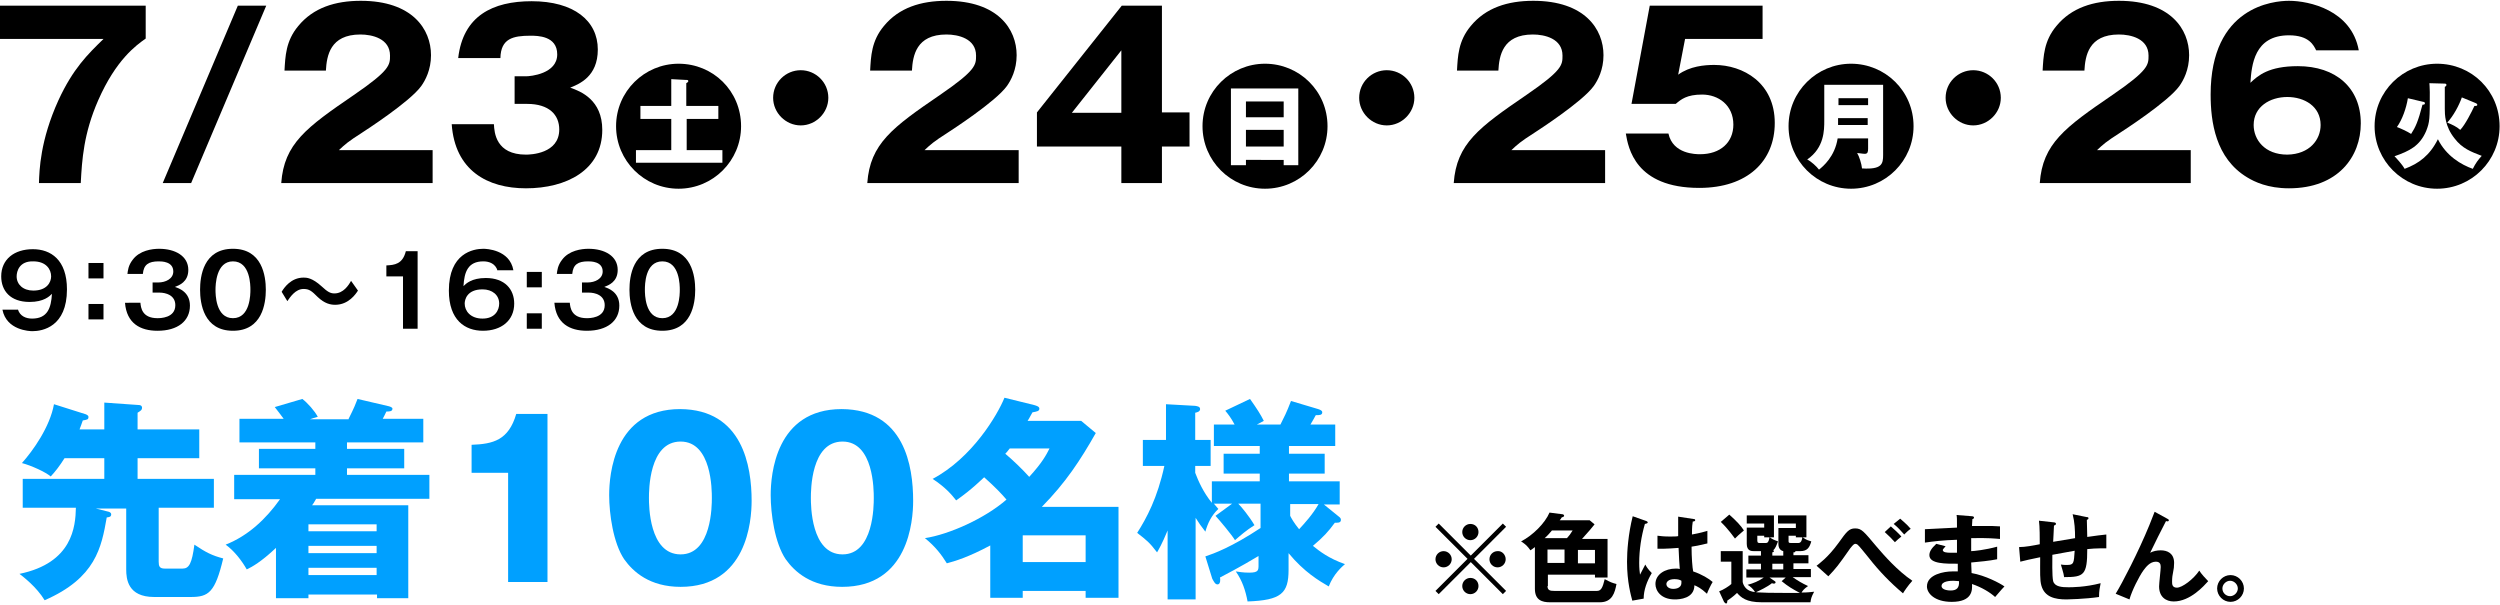 <?xml version="1.0" encoding="utf-8"?>
<!-- Generator: Adobe Illustrator 25.4.0, SVG Export Plug-In . SVG Version: 6.00 Build 0)  -->
<svg version="1.1" id="レイヤー_1" xmlns="http://www.w3.org/2000/svg" xmlns:xlink="http://www.w3.org/1999/xlink" x="0px"
	 y="0px" width="616px" height="149px" viewBox="0 0 616 149" style="enable-background:new 0 0 616 149;" xml:space="preserve">
<style type="text/css">
	.st0{fill:#00A0FF;}
</style>
<g>
	<g>
		<path class="st0" d="M22.8,125.1l4,1c0.3,0.1,0.6,0.3,0.6,0.6c0,0.7-0.5,0.7-1.1,0.8c-1.3,7.4-2.7,14.9-15.3,20.4
			c-2-3.3-5.3-5.8-6.2-6.5c13.1-2.7,13.8-11.7,13.9-16.3H5.6v-7.1h20.1v-5.1h-9.8c-1.2,1.9-2.2,3.2-3.4,4.5
			c-1.3-1.1-4.8-2.7-7.1-3.3c2.7-3,6.9-8.9,7.9-14.5l7.9,2.5c0.2,0.1,0.6,0.3,0.6,0.6c0,0.7-0.3,0.7-1.4,0.9
			c-0.3,0.9-0.5,1.4-0.8,2.2h6.1v-6.6l8.5,0.6c0.3,0,0.8,0.1,0.8,0.7c0,0.5-0.3,0.7-1.1,1.2v4.1h15.2v7.1H33.9v5.1h18.8v7.1H39.1
			v13.3c0,1.1,0.2,1.7,1.5,1.7h4.4c1.6,0,2.3-1.3,2.9-5.9c2.8,1.9,4.4,2.7,7.1,3.4c-2,8.4-3.6,9.5-8,9.5h-9c-6.5,0-6.9-4.4-6.9-6.8
			v-15H22.8z"/>
		<path class="st0" d="M85.9,103.2c1.5-3,1.6-3.4,2.2-4.9l7.7,1.8c0.4,0.1,0.9,0.3,0.9,0.6c0,0.7-0.8,0.7-1.5,0.7
			c-0.4,0.8-0.5,1.1-0.9,1.8h10v5.8H85.5v1.6h14.1v4.8H85.5v1.6h20.3v5.9H77.9c-0.5,0.9-0.7,1.2-1,1.6h23.7v22.9h-7.7v-0.9H76v0.9
			h-8v-12.4c-3.6,3.4-5.9,4.7-7.2,5.3c-1.2-2.1-3-4.5-5.2-6.1c5.6-2.2,10-6.4,13.4-11.2H57.7V117h20v-1.6H63.8v-4.8h13.9V109H59
			v-5.8h10.9c-0.8-1.1-1.2-1.6-2.2-2.9l6.8-2c1.3,1,3,2.9,3.8,4.4c-0.8,0.2-1.3,0.4-1.9,0.6H85.9z M92.8,130.9v-1.7H76v1.7H92.8z
			 M92.8,136.3v-1.8H76v1.8H92.8z M76,139.9v1.8h16.8v-1.8H76z"/>
		<path class="st0" d="M125.2,143.4v-26.9h-9v-6.9c5.3-0.2,9.1-1.1,11-7.6h7.7v41.4H125.2z"/>
		<path class="st0" d="M185.2,123.4c0,5-1.2,21.2-17.5,21.2c-7.6,0-11.7-3.7-13.9-6.8c-2.7-4-3.7-11.2-3.7-15.8
			c0-5,1.2-21.2,17.5-21.2C183,100.9,185.2,114.9,185.2,123.4z M159.9,122.7c0,1.7,0,13.9,7.8,13.9c7.7,0,7.7-12.1,7.7-13.9
			c0-1.9,0-13.9-7.7-13.9C159.9,108.8,159.9,120.9,159.9,122.7z"/>
		<path class="st0" d="M225,123.4c0,5-1.2,21.2-17.5,21.2c-7.6,0-11.7-3.7-13.9-6.8c-2.7-4-3.7-11.2-3.7-15.8
			c0-5,1.2-21.2,17.5-21.2C222.9,100.9,225,114.9,225,123.4z M199.8,122.7c0,1.7,0,13.9,7.8,13.9c7.7,0,7.7-12.1,7.7-13.9
			c0-1.9,0-13.9-7.7-13.9C199.8,108.8,199.8,120.9,199.8,122.7z"/>
		<path class="st0" d="M244,134.4c-5.4,2.9-8.8,3.9-10.7,4.4c-1.3-2.1-2.8-4.1-5.4-6.2c5.9-0.9,14.7-4.8,20.1-9.5
			c-1.2-1.4-2.6-2.9-5.5-5.5c-0.7,0.6-2.9,2.9-6.9,5.7c-1.1-1.4-2.6-3.2-5.8-5.3c9.8-5.2,16-15.8,17.7-20l7.3,1.8
			c0.7,0.2,1.3,0.4,1.3,0.9c0,0.6-0.6,0.7-1.7,0.9c-0.5,0.8-0.6,1.2-1.2,2.1h13.2l3.6,3c-3.8,6.7-7.4,12.2-13.3,18.2h18.9v22.4h-8.1
			v-1.7H252v1.7h-8V134.4z M248.8,110.5c-0.7,0.9-0.8,1-1.1,1.3c1.8,1.5,4.3,3.9,5.9,5.7c3.2-3.5,4.2-5.4,5-7H248.8z M267.5,138.5
			v-6.6H252v6.6H267.5z"/>
		<path class="st0" d="M297,137.1c2.1-0.7,6.5-2.3,13.6-7v-6h-5.5c0.8,0.8,2.7,3.1,4,5.3c-2.2,1.4-3.4,2.5-4.8,3.7
			c-0.7-1.2-3.7-4.8-4.8-6l4.1-3h-4.5c0.4,0.5,0.6,0.7,1.1,1.3c-1.7,1.6-2.6,3.5-3.2,5.6c-1-1.3-1.6-2.1-2.4-3.4v20.1h-6.9v-17
			c-1.4,3.4-2.2,4.7-2.6,5.4c-1.9-2.5-2.6-3-4.9-4.8c2.3-3.6,5-8.6,6.7-16.5h-5.3v-6.4h5.7v-8.8l7.2,0.4c0.6,0.1,1.2,0.2,1.2,0.8
			c0,0.6-0.7,0.8-1.2,0.9v6.7h3.8v6.4h-3.8v1.7c0.8,2.1,2,4.8,4.1,7.4v-5.3h11.8v-1.9h-8.9v-4.9h8.9v-1.9h-11.3v-5.3h5.1
			c-0.9-1.7-1.7-2.7-2.3-3.4l6.1-2.9c1.7,2.4,2.6,3.8,3.4,5.4l-1.7,0.9h5.8c0.9-1.8,1.5-2.9,2.6-5.8l6.7,2c0.6,0.2,1,0.4,1,0.8
			c0,0.7-0.7,0.7-1.6,0.7c-0.4,0.7-0.4,0.8-1.3,2.3h6.1v5.3h-11.4v1.9h8.8v4.9h-8.8v1.9h12.5v5.7h-3.9l3.7,3
			c0.4,0.3,0.5,0.5,0.5,0.8c0,0.8-0.9,0.7-1.5,0.7c-1.6,2.2-2.9,3.6-5.4,5.7c1.6,1.3,3.9,3.1,7.9,4.5c-0.7,0.6-2.8,2.4-4,5.5
			c-2.4-1.4-6-3.5-9.9-8.2v4.1c0,5.8-1.8,7.5-10.1,7.8c-0.5-2.7-1.3-5.1-2.9-7.4c0.8,0.1,1.7,0.3,3.3,0.3c2.3,0,2.3-0.6,2.3-1.9V137
			c-1,0.6-4.5,2.7-9.5,5.3c0.1,0.3,0.2,1.7-0.6,1.7c-0.6,0-0.9-0.7-1.3-1.4L297,137.1z M317.9,127.1c0.3,0.6,0.9,1.7,2.2,3.3
			c1.3-1.4,3.4-3.7,4.8-6.2h-7V127.1z"/>
	</g>
	<g>
		<path d="M0,9.6V1.4h35.9v8.1c-2.4,1.7-7.3,5.2-11.7,15.2c-3.6,8.2-4,14.7-4.3,20.4H9.6c0.1-3.2,0.3-10.5,4.8-20.4
			c3.6-7.8,7.2-11.3,11.1-15.1H0z"/>
		<path d="M40.1,45.1L58.6,1.4h7L47.1,45.1H40.1z"/>
		<path d="M106.6,45.1H69.3c0.7-9.7,6.2-13.7,17.9-21.7c8.9-6.1,8.9-7.4,8.9-9.7c0-4.2-4.4-5.2-7.3-5.2c-7.5,0-8.3,5.3-8.5,8.9H70.1
			c0.2-3.5,0.3-7.3,3.4-11c3.7-4.5,9.1-6.2,15.4-6.2c12.7,0,17.3,7,17.3,13.4c0,3.6-1.4,6.2-2.4,7.6c-2.8,3.9-14,11.1-14.6,11.5
			c-3.6,2.3-4.2,2.9-5.7,4.3h23.1V45.1z"/>
		<path d="M126.8,25.6v-6.8h2.8c1.1,0,7.7-0.6,7.7-5.4c0-4.6-4.9-4.6-6.6-4.6c-4.3,0-7.3,0.7-7.4,5.5h-10.4c1.2-10.4,8.5-14,18.1-14
			c10.4,0,16.3,4.8,16.3,11.9c0,6.7-4.6,8.5-6.8,9.4c2.6,0.9,7.9,3,7.9,10.4c0,9.9-8.8,14.4-18.8,14.4c-9.5,0-17.5-4.4-18.3-15.8
			h10.4c0.1,2.1,0.5,7.5,7.9,7.5c1.1,0,8.2-0.2,8.2-6.2c0-3.6-2.5-6.3-7.9-6.3H126.8z"/>
		<path d="M182.6,31.1c0,8.5-6.9,15.4-15.4,15.4s-15.4-6.9-15.4-15.4c0-8.6,7-15.4,15.4-15.4C175.7,15.7,182.6,22.4,182.6,31.1z
			 M169.1,26.2v-5.7c0.2-0.1,0.5-0.3,0.5-0.5c0-0.3-0.2-0.3-0.5-0.3l-3.7-0.2v6.6h-7.6v3.2h7.6v7.7h-8.7v3.1h21.3v-3.1h-8.8v-7.7
			h7.8v-3.2H169.1z"/>
		<path d="M204.1,24.1c0,3.7-3.1,6.8-6.8,6.8s-6.8-3.1-6.8-6.8c0-3.8,3.1-6.8,6.8-6.8C201,17.3,204.1,20.3,204.1,24.1z"/>
		<path d="M251,45.1h-37.3c0.7-9.7,6.2-13.7,17.9-21.7c8.9-6.1,8.9-7.4,8.9-9.7c0-4.2-4.4-5.2-7.3-5.2c-7.5,0-8.3,5.3-8.5,8.9h-10.3
			c0.2-3.5,0.3-7.3,3.4-11c3.7-4.5,9.1-6.2,15.4-6.2c12.7,0,17.3,7,17.3,13.4c0,3.6-1.4,6.2-2.4,7.6c-2.8,3.9-14,11.1-14.6,11.5
			c-3.6,2.3-4.2,2.9-5.7,4.3H251V45.1z"/>
		<path d="M276.4,1.4h9.9v26.3h6.8v8.4h-6.8v9h-10v-9h-20.8v-8.4L276.4,1.4z M276.3,27.7V12.4l-12.2,15.4H276.3z"/>
		<path d="M327.1,31.1c0,8.5-6.9,15.4-15.4,15.4c-8.5,0-15.4-6.9-15.4-15.4c0-8.6,7-15.4,15.4-15.4
			C320.1,15.7,327.1,22.4,327.1,31.1z M316.3,39.4v1.3h3.6V21.8h-16.6v18.9h3.7v-1.3H316.3z M307,28.8V25h9.3v3.9H307z M307,36.1V32
			h9.3v4.1H307z"/>
		<path d="M348.5,24.1c0,3.7-3.1,6.8-6.8,6.8c-3.7,0-6.8-3.1-6.8-6.8c0-3.8,3.1-6.8,6.8-6.8C345.4,17.3,348.5,20.3,348.5,24.1z"/>
		<path d="M395.5,45.1h-37.3c0.7-9.7,6.2-13.7,17.9-21.7c8.9-6.1,8.9-7.4,8.9-9.7c0-4.2-4.4-5.2-7.3-5.2c-7.5,0-8.3,5.3-8.5,8.9H359
			c0.2-3.5,0.3-7.3,3.4-11c3.7-4.5,9.1-6.2,15.4-6.2c12.7,0,17.3,7,17.3,13.4c0,3.6-1.4,6.2-2.4,7.6c-2.8,3.9-14,11.1-14.6,11.5
			c-3.6,2.3-4.2,2.9-5.7,4.3h23.1V45.1z"/>
		<path d="M434.2,9.6h-19l-1.7,8.8c2.9-2.1,6.5-2.4,8.9-2.4c7.1,0,14.9,4.4,14.9,14.3c0,9.4-6.7,16-18.6,16
			c-15.8,0-17.5-9.9-18.1-13.4h10.5c1.1,5.1,6.8,5.1,7.8,5.1c5,0,8.2-2.9,8.2-7.3c0-4.8-3.7-7.4-7.7-7.4c-3.8,0-5.2,1.2-6.5,2.3H402
			l4.5-24.2h27.8V9.6z"/>
		<path d="M471.5,31.1c0,8.5-6.9,15.4-15.4,15.4s-15.4-6.9-15.4-15.4c0-8.6,7-15.4,15.4-15.4C464.5,15.7,471.5,22.4,471.5,31.1z
			 M460.3,34.1v2.5c0,0.8-0.1,1.3-0.8,1.3c-0.6,0-1.5-0.2-1.9-0.2c0.5,0.8,1.1,2.7,1.2,3.8c4.9,0.3,5.2-1.1,5.2-3.3V20.9h-14.5v8.8
			c0,2.4,0,6.7-4.2,9.6c1,0.5,2.3,1.7,2.9,2.5c1-0.8,3.9-3.2,4.6-7.7H460.3z M452.9,30.7c0-0.5,0-0.5,0-0.8v-0.8h7.3v1.7H452.9z
			 M453,25.9v-1.7h7.3v1.7H453z"/>
		<path d="M493,24.1c0,3.7-3.1,6.8-6.8,6.8s-6.8-3.1-6.8-6.8c0-3.8,3.1-6.8,6.8-6.8C489.9,17.3,493,20.3,493,24.1z"/>
		<path d="M539.9,45.1h-37.3c0.7-9.7,6.2-13.7,17.9-21.7c8.9-6.1,8.9-7.4,8.9-9.7c0-4.2-4.4-5.2-7.3-5.2c-7.5,0-8.3,5.3-8.5,8.9
			h-10.3c0.2-3.5,0.3-7.3,3.4-11c3.7-4.5,9.1-6.2,15.4-6.2c12.7,0,17.3,7,17.3,13.4c0,3.6-1.4,6.2-2.4,7.6
			c-2.8,3.9-14,11.1-14.6,11.5c-3.6,2.3-4.2,2.9-5.7,4.3h23.1V45.1z"/>
		<path d="M570.7,12.4c-0.6-1.2-1.7-3.7-6.7-3.7c-8.6,0-9.2,7.4-9.5,11.7c1.9-1.8,4.5-4.1,11.7-4.1c9.3,0,15.5,5.3,15.5,14.1
			c0,8.2-5.6,16-17.7,16c-5.2,0-8.5-1.6-10.3-2.7c-7.8-4.7-9-13.7-9-20.4c0-21.7,15.5-23.1,19.3-23.1c5,0,15.4,2.3,17.2,12.2H570.7z
			 M571.8,30.8c0-4.6-4-6.9-8.2-6.9c-4.3,0-8.3,2.4-8.3,6.9c0,3.6,2.7,7.3,8.3,7.3C569.1,38,571.8,34.4,571.8,30.8z"/>
		<path d="M615.9,31.1c0,8.5-6.9,15.4-15.4,15.4c-8.5,0-15.4-6.9-15.4-15.4c0-8.6,7-15.4,15.4-15.4C609,15.7,615.9,22.4,615.9,31.1z
			 M598.6,20.5c0,0.3,0.1,1,0.1,2.2c0,6.7,0,7.3-0.9,9.6c-1.6,3.7-4.1,4.9-7.8,6.2c0.4,0.4,1.9,2,2.5,3.1c3.5-1.3,6.2-3.3,8.2-7.3
			c2.1,4.2,5.8,6.3,8.6,7.3c0.7-1.4,1.3-2.2,2.2-3.2c-2.6-1-4.8-1.8-6.7-4.3c-2.4-3-2.4-5.9-2.4-7.3v-5.4c0.2-0.1,0.4-0.2,0.4-0.5
			c0-0.3-0.3-0.3-0.4-0.3L598.6,20.5z M593.3,24.2c-0.4,2.5-1.4,5.3-2.7,7.1c0.6,0.2,2.6,1.1,3.5,1.7c1.1-1.7,1.7-3,2.8-7.2
			c0.4,0,0.6-0.1,0.6-0.3c0-0.3-0.2-0.4-0.4-0.4L593.3,24.2z M606.6,24c-0.7,2-2.1,4.6-3.6,6.2c1.2,0.5,2.3,1,3.2,1.8
			c1.2-1.2,2.9-4.6,3.5-5.9c0.5,0,0.7,0,0.7-0.3c0-0.2-0.2-0.3-0.4-0.4L606.6,24z"/>
	</g>
	<g>
		<path d="M4.4,76.2c0.5,1.7,2,2.3,3.5,2.3c3.8,0,4.7-2.6,4.9-6.1c-0.6,0.6-2,2-5.5,2c-4.8,0-7-2.8-7-6.3c0-4.2,3.2-6.7,7.8-6.7
			c4.4,0,8.4,2.6,8.4,9.9c0,9.2-6,10.3-8.5,10.3c-0.7,0-6.4-0.2-7.4-5.3H4.4z M4.1,68.1c0,2,1.6,3.5,4.1,3.5c3.4,0,4.4-2.1,4.4-3.5
			c0-1.7-1.2-3.7-4.4-3.7C4.8,64.3,4.1,66.8,4.1,68.1z"/>
		<path d="M25.5,64.8v3.8h-3.7v-3.8H25.5z M25.5,74.9v3.8h-3.7v-3.8H25.5z"/>
		<path d="M34.6,74.6c0.1,1.2,0.4,3.8,4.2,3.8c0.6,0,4.4,0,4.4-3.2c0-2.5-2.4-3.1-3.9-3.1h-1.7v-2.5H39c1.8,0,3.7-0.9,3.7-2.7
			c0-2.5-2.9-2.5-3.6-2.5c-2.5,0-3.7,0.8-3.9,3.1h-3.8c0.1-0.8,0.2-2.1,1.3-3.5c1.7-2.3,4.8-2.7,6.5-2.7c4,0,7.2,1.8,7.2,5.2
			c0,3-2.3,3.8-3.3,4.2c0.9,0.3,3.7,1.2,3.7,4.6c0,3.8-3,6.2-8,6.2c-4.2,0-7.6-1.8-8-6.9H34.6z"/>
		<path d="M65.5,71.4c0,3.4-0.9,10.1-8.1,10.1c-7.2,0-8.1-6.7-8.1-10.1c0-3.3,0.8-10.1,8.1-10.1C64.6,61.3,65.5,68,65.5,71.4z
			 M53.1,71.4c0,1,0,7,4.3,7c4.3,0,4.3-6,4.3-7c0-1,0-7-4.3-7C53.2,64.4,53.1,70.3,53.1,71.4z"/>
		<path d="M88.2,71.6c-0.5,0.8-2.3,3.5-5.6,3.5c-1.2,0-2.6-0.3-4.3-1.9c-1.5-1.5-2.1-2-3.5-2c-2,0-3.3,2-4,3l-1.4-2.3
			c0.6-1,2.3-3.5,5.4-3.5c0.7,0,2.1,0,4.5,2.2c1.4,1.3,2.1,1.7,3.1,1.7c2.2,0,3.5-2,4.1-3.1L88.2,71.6z"/>
		<path d="M102.9,81h-3.6V68.1h-4.1v-2.7c2-0.1,4-0.3,4.8-3.5h2.9V81z"/>
		<path d="M122.6,66.7c-0.5-1.7-2-2.3-3.5-2.3c-3.8,0-4.7,2.6-4.9,6.1c0.6-0.6,2-2,5.5-2c4.7,0,7,2.8,7,6.3c0,4.2-3.2,6.7-7.7,6.7
			c-4.4,0-8.4-2.6-8.4-9.9c0-9.2,6-10.3,8.5-10.3c0.7,0,6.5,0.2,7.4,5.3H122.6z M114.5,74.8c0,1.8,1.4,3.7,4.4,3.7
			c3.1,0,4.1-2.1,4.1-3.7c0-2.1-1.7-3.5-4.1-3.5C115,71.3,114.5,73.9,114.5,74.8z"/>
		<path d="M133.5,67v3.8h-3.7V67H133.5z M133.5,77.2V81h-3.7v-3.8H133.5z"/>
		<path d="M140.4,74.6c0.1,1.2,0.4,3.8,4.2,3.8c0.6,0,4.4,0,4.4-3.2c0-2.5-2.4-3.1-3.9-3.1h-1.7v-2.5h1.4c1.8,0,3.7-0.9,3.7-2.7
			c0-2.5-2.9-2.5-3.6-2.5c-2.5,0-3.7,0.8-3.9,3.1h-3.8c0.1-0.8,0.2-2.1,1.3-3.5c1.7-2.3,4.8-2.7,6.5-2.7c4,0,7.2,1.8,7.2,5.2
			c0,3-2.3,3.8-3.3,4.2c0.9,0.3,3.7,1.2,3.7,4.6c0,3.8-3,6.2-8,6.2c-4.2,0-7.6-1.8-8-6.9H140.4z"/>
		<path d="M171.3,71.4c0,3.4-0.9,10.1-8.1,10.1c-7.2,0-8.1-6.7-8.1-10.1c0-3.3,0.8-10.1,8.1-10.1C170.4,61.3,171.3,68,171.3,71.4z
			 M158.9,71.4c0,1,0,7,4.3,7c4.3,0,4.3-6,4.3-7c0-1,0-7-4.3-7C158.9,64.4,158.9,70.3,158.9,71.4z"/>
	</g>
	<g>
		<path d="M354.5,146.4l-0.8-0.8l7.9-7.9l-7.9-7.9l0.8-0.8l7.9,7.9l7.9-7.9l0.8,0.8l-7.9,7.9l7.9,7.9l-0.8,0.8l-7.9-7.9L354.5,146.4
			z M357.7,137.8c0,1.1-0.9,2-2,2s-2-0.9-2-2s0.9-2,2-2S357.7,136.7,357.7,137.8z M364.3,131.1c0,1.1-0.9,2-2,2c-1.1,0-2-0.9-2-2
			c0-1.1,0.9-2,2-2C363.5,129.1,364.3,130,364.3,131.1z M364.3,144.4c0,1.1-0.9,2-2,2c-1.1,0-2-0.9-2-2s0.9-2,2-2
			C363.5,142.4,364.3,143.3,364.3,144.4z M371,137.8c0,1.1-0.9,2-2,2c-1.1,0-2-0.9-2-2s0.9-2,2-2C370.1,135.7,371,136.7,371,137.8z"
			/>
		<path d="M381.3,144.4c0,1.1,0.7,1.2,1.7,1.2h10.5c1,0,1.4-0.8,1.9-2.9c1.5,0.8,1.8,0.9,2.9,1.2c-0.4,2.1-1,4.5-4.1,4.5h-12.3
			c-1.9,0-3.7-0.5-3.7-3.3v-10.3c-0.5,0.4-0.8,0.6-1.1,0.8c-0.8-1.1-1.1-1.4-2.3-2.2c2.9-1.5,5.9-4.5,7-7.1l3.1,0.4
			c0.2,0,0.5,0.1,0.5,0.4c0,0.2-0.3,0.3-0.6,0.4c-0.1,0.2-0.3,0.5-0.5,0.7h7.4l1.2,1c-0.8,1-1.2,1.5-3.1,3.6h6.3v9.5H393v-0.7h-11.6
			V144.4z M386.1,132.6c0.6-0.7,0.8-0.9,1.4-1.9h-5.1c-0.6,0.7-0.9,1.1-1.8,1.9H386.1z M381.3,138.7h4.2v-3.3h-4.2V138.7z
			 M393,135.5h-4.2v3.3h4.2V135.5z"/>
		<path d="M405.7,128.4c0.2,0.1,0.3,0.2,0.3,0.3c0,0.3-0.4,0.3-0.7,0.4c-0.9,3.1-1.4,6.4-1.4,9.6c0,1.4,0.1,2.1,0.2,2.9
			c0.2-0.4,1.1-2.1,1.3-2.5c0.2,0.4,0.6,1.1,1.6,2.1c-1.2,2-2,4.2-2,6.3l-2.8,0.5c-0.3-1.2-1.3-4.5-1.3-9.6c0-2.6,0.3-6.8,1.4-11.2
			L405.7,128.4z M417.4,127.9c0.3,0,0.3,0.2,0.3,0.3c0,0.2-0.3,0.3-0.6,0.3c-0.1,0.6-0.2,1.2-0.2,3.2c2.2-0.4,3.1-0.7,3.8-0.9v3.1
			c-2,0.5-3.2,0.7-3.9,0.8c0,2.6,0.2,5.2,0.4,6.1c2.1,0.7,3.9,1.8,4.8,2.6c-0.4,0.6-1.3,2.5-1.4,2.9c-1.5-1.4-2.4-1.8-3.1-2.1
			c0,3.3-3.7,3.5-4.8,3.5c-3.5,0-4.8-2.2-4.8-3.8c0-2.4,2.4-3.8,5-3.8c0.4,0,0.7,0,1,0.1c-0.1-0.9-0.2-3-0.3-5.2
			c-1.5,0.1-2.7,0.2-3.5,0.2c-0.7,0-1.2,0-1.7,0V132c0.8,0.1,1.6,0.2,3,0.2c1,0,1.7,0,2.1-0.1c0-0.2,0-4.3,0-4.8L417.4,127.9z
			 M412.6,142.7c-1.5,0-2,0.7-2,1.2c0,0.7,0.7,1.2,1.7,1.2c0.2,0,2,0,2-1.5c0-0.2,0-0.3,0-0.5C414,142.9,413.5,142.7,412.6,142.7z"
			/>
		<path d="M436.7,136.9h2.7v-1.1c-0.4-0.1-0.7-0.3-0.9-0.6c-0.2-0.3-0.3-0.7-0.3-1.2v-3.9h4.3V129h-4.4v-2h7v5.4h-0.9
			c0.9,0.7,1.5,0.8,2.1,1c-0.4,1.4-0.9,2.4-2.7,2.4h-1.2c0,0.3-0.3,0.3-0.5,0.3v0.7h3.7v2h-3.7v1.4h4.3v2h-4.5
			c1.3,0.9,2.3,1.5,3.8,2.2c-1,0.7-1.3,1.1-1.6,1.6c1.4,0,2.2-0.1,3.1-0.2c-0.7,1.3-0.8,1.8-0.9,2.6h-12c-3.9,0-5.1-1.2-6.1-2.3
			c-0.9,0.9-2.1,1.7-2.4,1.9c0,0.3,0,0.7-0.3,0.7c-0.2,0-0.4-0.3-0.5-0.4l-1.2-2.6c0.9-0.3,2.5-1.3,3-1.8v-5.5H424v-2.6h5.4v7.6
			c0,0.1,0.3,1.6,1.8,2.2c0.9,0.3,1.2,0.5,9.2,0.5c1.7,0,2.6,0,3.1,0c-1.9-1-2.9-1.6-4.5-2.9l1-0.9H436l1.3,0.9
			c0.1,0,0.2,0.2,0.2,0.3c0,0.2-0.2,0.3-0.4,0.3c-0.1,0-0.3,0-0.5-0.1c-1.1,0.9-3,1.8-4.1,2.3c-0.4-0.8-1.3-1.6-1.9-1.9
			c1.5-0.4,2.7-0.9,4-1.8h-4.3v-2h3.6v-1.4h-3.1v-2h3.1v-1.1h-1.7c-0.6,0-1.8,0-1.8-1.8v-4h4.3V129h-4.3v-2h6.7v5.4h-1
			c0.5,0.4,0.9,0.6,2,1c-0.4,1-0.6,1.7-1.2,2.2c0.1,0,0.2,0.1,0.2,0.2c0,0.2-0.3,0.3-0.4,0.3V136.9z M426.1,126.8
			c1.9,1.7,2.9,2.8,3.6,3.9c-1.3,1.1-1.5,1.3-2.2,2c-0.4-0.5-1.7-2.4-3.5-4.1L426.1,126.8z M435.1,133.8c0.4,0,0.7-0.2,0.9-1.4h-1.3
			V132H433v1.2c0,0.6,0.3,0.6,0.7,0.6H435.1z M439.4,138.9h-2.7v1.4h2.7V138.9z M443.1,133.8c0.8,0,0.9-0.9,1-1.4h-1.6V132h-1.8v1.2
			c0,0.5,0,0.6,0.7,0.6H443.1z"/>
		<path d="M447.6,139.4c0.6-0.5,2.7-1.9,5.4-5.6c2-2.8,2.6-3.6,4.1-3.6c1.6,0,2.1,0.7,5.3,4.5c1.7,2,5.1,5.9,8.8,8.4
			c-1,1.1-2.1,2.7-2.3,3.1c-3.1-2.6-5.9-5.5-8.4-8.7c-0.9-1.1-2.4-3-2.8-3.3c-0.2-0.1-0.3-0.2-0.5-0.2c-0.3,0-0.5,0.1-1.3,1.1
			c-3,4.3-3.5,4.9-5.4,6.9L447.6,139.4z M465.9,129.7c0.7,0.6,1.9,1.7,2.6,2.5c-0.4,0.3-1.2,1-1.6,1.4c-0.5-0.6-1.7-1.8-2.5-2.5
			L465.9,129.7z M468.2,127.8c0.2,0.2,1.6,1.3,2.6,2.5c-0.6,0.4-1.1,0.9-1.6,1.4c-0.8-0.9-1.6-1.8-2.6-2.6L468.2,127.8z"/>
		<path d="M485.9,127.2c0.2,0,0.5,0.1,0.5,0.3c0,0.3-0.3,0.4-0.4,0.4c0,0.6-0.1,1-0.1,1.7c0.6,0,1.7,0,3.3,0c1.4,0,2.2,0,3.6,0.1
			v3.1c-1.2-0.1-3.1-0.3-7.1-0.2v3.2c0.6,0,3.5-0.3,6.4-1.1v3.1c-2,0.4-4.3,0.6-6.4,0.8c0,0.4,0.1,2.2,0.1,2.6
			c3.4,0.6,7,2.5,8.1,3.3c-0.9,0.9-1.4,1.6-2.3,2.6c-1.2-1.1-3.3-2.4-5.7-3.2c0.1,1.5,0.1,4.4-5,4.4c-4.2,0-6.1-2.1-6.1-3.8
			c0-3,4.3-3.7,6.2-3.7c0.3,0,1,0,1.4,0c0-0.1,0-1.7,0-1.9c-2.8,0-7,0.1-7-2.1c0-0.8,0.4-1.6,1.7-2.8l2.3,0.6
			c-0.3,0.3-0.7,0.8-0.7,0.9c0,0.6,0.9,0.7,2.1,0.7c0.6,0,0.9,0,1.4,0c0-0.5,0-2.8,0-3.2c-3.4,0.1-5.9,0.4-7.9,0.7v-3.3
			c1.2-0.1,6.7-0.3,7.9-0.4c0-2.2,0-2.5-0.1-3.1L485.9,127.2z M481.3,143.1c-0.8,0-2.9,0.1-2.9,1.3c0,1,1.8,1.1,2.2,1.1
			c1.5,0,2.2-0.6,2.1-2.3C482.3,143.2,481.9,143.1,481.3,143.1z"/>
		<path d="M514.1,127.4c0.4,0,0.5,0.1,0.5,0.3c0,0.3-0.3,0.3-0.4,0.4c0,0.1,0.1,3.9,0.1,4.2c2.7-0.4,3-0.4,4.7-0.6v3.4
			c-0.3,0-0.7,0-1.2,0c-1.2,0-2.6,0.1-3.5,0.2c0,6.4-0.8,6.9-5.7,6.9c-0.1-1-0.7-2.6-0.8-3.1c0.5,0.1,1,0.1,1.5,0.1
			c1.7,0,1.7-0.4,1.9-3.5c-1.8,0.3-3.7,0.7-5.5,1c0,1.1-0.1,5.3,0.2,6.5c0.4,1.4,2.2,1.5,3.8,1.5c0.7,0,4.1,0,7.9-1
			c-0.2,1-0.4,1.9-0.4,3.4c-3.3,0.5-7.9,0.6-8,0.6c-2.9,0-5.4-0.6-6.2-3.4c-0.4-1.4-0.3-3.2-0.3-7c-3,0.6-3.2,0.7-4.9,1.1l-0.3-3.6
			c1.5,0,3.6-0.4,5.1-0.7c0-1.4,0-4.4-0.2-5.8l3.6,0.4c0.3,0,0.6,0.1,0.6,0.4c0,0.2-0.4,0.4-0.5,0.4c0,0.7-0.2,3.5-0.2,4
			c1.3-0.2,3.1-0.5,5.4-0.9c0-2-0.1-4-0.6-5.9L514.1,127.4z"/>
		<path d="M534,127.8c0.2,0.1,0.4,0.2,0.4,0.4c0,0.3-0.3,0.3-0.7,0.2c-0.8,1.5-3.2,6.3-3.9,7.8c0.7-0.4,1.7-0.6,2.6-0.6
			c1.6,0,3.3,0.7,3.3,3.1c0,0.8-0.1,1.7-0.2,2c-0.2,0.9-0.3,1.7-0.3,2.6c0,0.6,0,1.5,1.2,1.5c1.3,0,4.1-2.1,5.5-4.2
			c0.5,0.8,1.5,1.9,2.2,2.6c-1,1.1-4.4,5-8.5,5c-1.9,0-3.6-1.1-3.6-3.7c0-0.8,0.4-4.1,0.4-4.8s-0.2-1.3-1.2-1.3
			c-1.5,0-2.5,1.4-3.1,2.2c-1,1.4-2.8,4.9-3.4,7.1l-3.4-1.4c1.6-2.6,5.6-10.3,8.3-16.9c0.2-0.5,1.1-2.8,1.3-3.3L534,127.8z"/>
		<path d="M552.9,145c0,1.8-1.5,3.3-3.3,3.3c-1.8,0-3.3-1.5-3.3-3.3s1.5-3.3,3.3-3.3S552.9,143.2,552.9,145z M547.6,145
			c0,1.1,0.9,1.9,1.9,1.9s1.9-0.9,1.9-1.9c0-1-0.9-1.9-1.9-1.9C548.5,143.1,547.6,144,547.6,145z"/>
	</g>
</g>
</svg>
